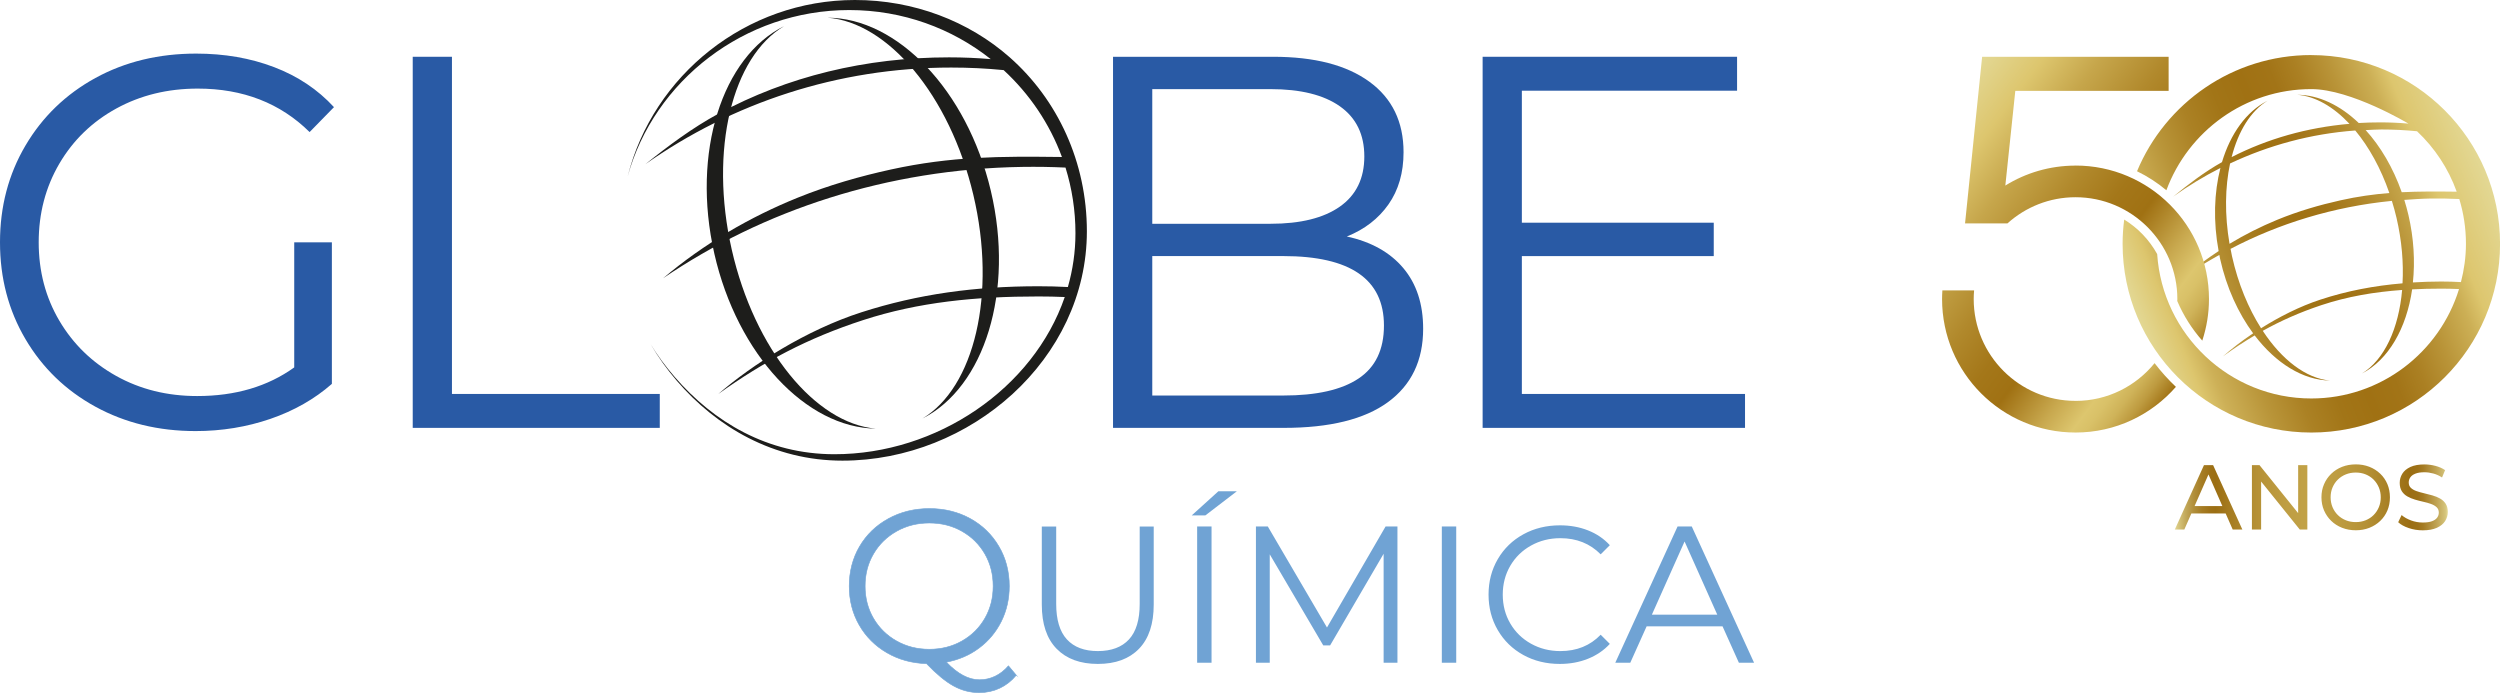 <svg xmlns="http://www.w3.org/2000/svg" xmlns:xlink="http://www.w3.org/1999/xlink" id="Camada_1" data-name="Camada 1" viewBox="0 0 1000 277.16"><defs><style>      .cls-1 {        fill: url(#linear-gradient-2);      }      .cls-2 {        fill: url(#Gradiente_sem_nome_3);      }      .cls-3 {        fill: #70a3d4;      }      .cls-4 {        fill: #1d1d1b;      }      .cls-4, .cls-5 {        fill-rule: evenodd;      }      .cls-6 {        fill: #295aa5;      }      .cls-5 {        fill: url(#linear-gradient);      }      .cls-7 {        fill: none;        stroke: #70a3d4;        stroke-miterlimit: 22.93;        stroke-width: .24px;      }    </style><linearGradient id="linear-gradient" x1="854.5" y1="125.8" x2="994.52" y2="69.23" gradientUnits="userSpaceOnUse"><stop offset="0" stop-color="#e3d894"></stop><stop offset=".08" stop-color="#ddc66e"></stop><stop offset=".13" stop-color="#cdb057"></stop><stop offset=".23" stop-color="#b99539"></stop><stop offset=".32" stop-color="#ab8124"></stop><stop offset=".41" stop-color="#a27517"></stop><stop offset=".49" stop-color="#a07113"></stop><stop offset=".57" stop-color="#a27417"></stop><stop offset=".64" stop-color="#ab8023"></stop><stop offset=".72" stop-color="#b99438"></stop><stop offset=".81" stop-color="#ccaf55"></stop><stop offset=".86" stop-color="#ddc66e"></stop><stop offset="1" stop-color="#e3d894"></stop></linearGradient><linearGradient id="Gradiente_sem_nome_3" data-name="Gradiente sem nome 3" x1="773.78" y1="48.04" x2="886.66" y2="133.1" gradientUnits="userSpaceOnUse"><stop offset="0" stop-color="#e3d894"></stop><stop offset=".14" stop-color="#ddc66e"></stop><stop offset=".27" stop-color="#c6a64b"></stop><stop offset=".42" stop-color="#b1892c"></stop><stop offset=".54" stop-color="#a47719"></stop><stop offset=".63" stop-color="#a07113"></stop><stop offset=".76" stop-color="#c8a84e"></stop><stop offset=".84" stop-color="#ddc66e"></stop><stop offset=".87" stop-color="#d9c168"></stop><stop offset=".91" stop-color="#cfb359"></stop><stop offset=".95" stop-color="#be9b40"></stop><stop offset=".99" stop-color="#a77b1e"></stop><stop offset="1" stop-color="#a07113"></stop></linearGradient><linearGradient id="linear-gradient-2" x1="869.91" y1="198.93" x2="979.11" y2="198.93" gradientUnits="userSpaceOnUse"><stop offset="0" stop-color="#e3d894"></stop><stop offset=".01" stop-color="#d9c982"></stop><stop offset=".04" stop-color="#c2a85a"></stop><stop offset=".07" stop-color="#b18f3b"></stop><stop offset=".1" stop-color="#a57c24"></stop><stop offset=".13" stop-color="#9d7117"></stop><stop offset=".15" stop-color="#9b6e13"></stop><stop offset=".2" stop-color="#a57b20"></stop><stop offset=".3" stop-color="#b59035"></stop><stop offset=".4" stop-color="#be9d42"></stop><stop offset=".49" stop-color="#c2a247"></stop><stop offset=".59" stop-color="#be9d42"></stop><stop offset=".7" stop-color="#b59136"></stop><stop offset=".8" stop-color="#a57c21"></stop><stop offset=".86" stop-color="#9b6e13"></stop><stop offset=".89" stop-color="#9d7117"></stop><stop offset=".91" stop-color="#a47b23"></stop><stop offset=".93" stop-color="#af8c38"></stop><stop offset=".96" stop-color="#c0a455"></stop><stop offset=".99" stop-color="#d4c37a"></stop><stop offset="1" stop-color="#e3d894"></stop></linearGradient></defs><path class="cls-5" d="M924.51,22.02c-31.41,0-58.33,19.19-69.7,46.48,4.23,2.05,8.17,4.61,11.74,7.6,8.74-23.58,31.39-40.46,57.97-40.46,15.88,0,38.85,13.8,38.85,13.8-.05,0-.11,0-.16-.01-3.69-.32-7.43-.48-11.2-.48-2.86,0-5.7.09-8.51.25-7.45-7.11-16.04-11.26-24.62-11.29,7.18.55,14.46,4.75,20.91,11.62-16.83,1.46-32.74,5.94-47.14,13.31,2.67-10.39,7.64-18.5,14.42-22.58-8.52,4.31-14.87,13.21-18.28,24.59-6.9,3.86-13.43,8.82-19.52,13.81,5.98-4.29,12.3-8.13,18.9-11.48-2.53,9.85-2.93,21.34-.72,33.25-4.61,3.04-9.12,6.3-13.38,9.97,4.37-3.04,8.97-5.81,13.67-8.44.11.53.18,1.05.3,1.58,2.57,11.56,7.28,21.74,13.21,29.79-4.59,3.07-8.72,6.26-12.12,9.26,4.25-3.1,8.46-5.88,12.74-8.42,8.45,11.1,19.28,17.89,30.13,18.05-9.58-.84-19.27-8.29-26.9-19.89,7.27-4.04,14.85-7.41,23.45-10.27,10.48-3.48,21.12-5.27,32.3-6.07-1.36,15.47-7.11,27.93-16.09,33.42,10.64-5.49,17.84-18.09,20.1-33.67,3.78-.19,7.62-.28,11.55-.28,2.39,0,4.77.05,7.14.16l.06.02c-7.77,25.29-31.28,43.75-59.08,43.75-32.72,0-59.52-25.56-61.66-57.75-3.13-5.67-7.69-10.44-13.19-13.82-.41,3.18-.64,6.41-.64,9.71,0,41.69,33.8,75.49,75.49,75.49s75.49-33.8,75.49-75.49-33.8-75.49-75.49-75.49ZM952.57,51.79c4.81,0,9.56.24,14.24.71,7.05,6.63,12.53,14.88,15.87,24.17h-.33c-7.69-.1-14.7-.13-21.66.22-3.46-9.83-8.49-18.32-14.42-24.85,2.1-.09,4.18-.25,6.3-.25ZM892.04,65.38c15.43-7.26,32.29-11.88,50.07-13.18,5.47,6.59,10.23,15.14,13.63,25.01-6.27.5-12.62,1.37-19.55,2.92-8.38,1.87-16.94,4.34-25.43,7.84-6.42,2.65-12.79,5.83-18.95,9.56-2-11.63-1.79-22.71.22-32.15ZM961.01,113.33c-11.35.97-22.18,3.01-32.86,6.52-8.32,2.73-16.49,6.9-23.73,11.45-5.07-7.99-9.18-17.84-11.63-28.86-.22-.97-.38-1.93-.57-2.9,19.4-10.15,41.21-16.88,64.53-19.19.69,2.23,1.33,4.5,1.87,6.84,2.11,9.1,2.84,17.99,2.39,26.14ZM976.39,112.61c-3.83,0-7.55.15-11.23.37.88-8.42.39-17.59-1.78-26.95-.48-2.07-1.05-4.09-1.66-6.07,3.41-.24,6.81-.49,10.27-.54,3.94-.06,7.85,0,11.73.19,1.72,5.67,2.66,11.68,2.66,17.9,0,5.29-.74,10.41-2,15.32-2.65-.14-5.31-.22-7.99-.22Z"></path><path class="cls-2" d="M830.21,160.35c-22.46,0-40.73-18.27-40.73-40.73,0-1.16.06-2.31.16-3.45h-12.69c-.07,1.14-.12,2.29-.12,3.45,0,29.48,23.9,53.39,53.39,53.39,16.02,0,30.36-7.09,40.14-18.27-3.09-2.93-5.94-6.09-8.53-9.48-7.47,9.2-18.87,15.1-31.62,15.1ZM830.21,66.24c-10.3,0-19.92,2.92-28.08,7.98l3.99-37.88h61.33v-13.62h-74.6l-6.83,66.63h16.97c7.22-6.5,16.76-10.46,27.22-10.46,22.46,0,40.73,18.27,40.73,40.73,0,.27-.04.53-.04.79,2.49,5.83,5.88,11.18,10.01,15.84,1.72-5.24,2.68-10.82,2.68-16.64,0-29.48-23.9-53.39-53.39-53.39Z"></path><path class="cls-3" d="M346.04,234.45c0,4.76,1.12,9.06,3.35,12.89,2.24,3.83,5.31,6.85,9.23,9.06,3.92,2.21,8.29,3.31,13.11,3.31s9.18-1.1,13.07-3.31c3.89-2.21,6.94-5.23,9.15-9.06,2.21-3.83,3.31-8.13,3.31-12.89s-1.1-9.06-3.31-12.89c-2.21-3.83-5.26-6.85-9.15-9.06-3.89-2.21-8.25-3.31-13.07-3.31s-9.19,1.1-13.11,3.31c-3.92,2.21-7,5.23-9.23,9.06-2.24,3.83-3.35,8.13-3.35,12.89ZM406.49,270.07c-1.86,2.26-4.05,3.99-6.58,5.18-2.53,1.19-5.27,1.79-8.23,1.79-3.6,0-7.01-.89-10.23-2.66-3.22-1.77-6.84-4.75-10.84-8.93-5.87-.17-11.15-1.63-15.85-4.36-4.7-2.73-8.39-6.42-11.06-11.06-2.67-4.65-4.01-9.84-4.01-15.59s1.38-11.15,4.14-15.85c2.76-4.7,6.59-8.41,11.5-11.11,4.91-2.7,10.38-4.05,16.42-4.05s11.48,1.34,16.33,4.01c4.85,2.67,8.67,6.37,11.45,11.11,2.79,4.73,4.18,10.03,4.18,15.9,0,5.11-1.06,9.8-3.18,14.07-2.12,4.27-5.08,7.82-8.88,10.67-3.8,2.85-8.17,4.73-13.11,5.66,4.47,4.7,8.88,7.06,13.24,7.06s8.39-1.86,11.59-5.57l3.14,3.75Z"></path><path class="cls-7" d="M346.04,234.45c0,4.76,1.12,9.06,3.35,12.89,2.24,3.83,5.31,6.85,9.23,9.06,3.92,2.21,8.29,3.31,13.11,3.31s9.18-1.1,13.07-3.31c3.89-2.21,6.94-5.23,9.15-9.06,2.21-3.83,3.31-8.13,3.31-12.89s-1.1-9.06-3.31-12.89c-2.21-3.83-5.26-6.85-9.15-9.06-3.89-2.21-8.25-3.31-13.07-3.31s-9.19,1.1-13.11,3.31c-3.92,2.21-7,5.23-9.23,9.06-2.24,3.83-3.35,8.13-3.35,12.89ZM406.49,270.07c-1.86,2.26-4.05,3.99-6.58,5.18-2.53,1.19-5.27,1.79-8.23,1.79-3.6,0-7.01-.89-10.23-2.66-3.22-1.77-6.84-4.75-10.84-8.93-5.87-.17-11.15-1.63-15.85-4.36-4.7-2.73-8.39-6.42-11.06-11.06-2.67-4.65-4.01-9.84-4.01-15.59s1.38-11.15,4.14-15.85c2.76-4.7,6.59-8.41,11.5-11.11,4.91-2.7,10.38-4.05,16.42-4.05s11.48,1.34,16.33,4.01c4.85,2.67,8.67,6.37,11.45,11.11,2.79,4.73,4.18,10.03,4.18,15.9,0,5.11-1.06,9.8-3.18,14.07-2.12,4.27-5.08,7.82-8.88,10.67-3.8,2.85-8.17,4.73-13.11,5.66,4.47,4.7,8.88,7.06,13.24,7.06s8.39-1.86,11.59-5.57l3.14,3.75Z"></path><path class="cls-3" d="M686.91,245.87l-13.08-29.28-13.08,29.28h26.16ZM689.02,250.54h-30.37l-6.54,14.56h-6l24.92-54.51h5.68l24.92,54.51h-6.07l-6.54-14.56ZM623.92,265.57c-5.4,0-10.27-1.19-14.6-3.58-4.33-2.39-7.73-5.7-10.2-9.93-2.47-4.23-3.7-8.97-3.7-14.21s1.23-9.98,3.7-14.21c2.47-4.23,5.88-7.54,10.24-9.93,4.36-2.39,9.24-3.58,14.64-3.58,4.05,0,7.79.67,11.21,2.02,3.43,1.35,6.33,3.32,8.72,5.92l-3.66,3.66c-4.26-4.31-9.63-6.46-16.12-6.46-4.31,0-8.23.99-11.76,2.96-3.53,1.97-6.29,4.67-8.29,8.1-2,3.43-3,7.27-3,11.52s1,8.1,3,11.52c2,3.43,4.76,6.13,8.29,8.1,3.53,1.97,7.45,2.96,11.76,2.96,6.54,0,11.91-2.18,16.12-6.54l3.66,3.66c-2.39,2.6-5.31,4.58-8.76,5.96-3.45,1.38-7.2,2.06-11.25,2.06ZM576.73,210.59h5.76v54.51h-5.76v-54.51ZM558.98,210.59v54.51h-5.53v-43.6l-21.41,36.67h-2.73l-21.41-36.44v43.37h-5.53v-54.51h4.75l23.67,40.41,23.44-40.41h4.75ZM487.35,196.5h7.4l-12.61,9.66h-5.45l10.67-9.66ZM478.86,210.59h5.76v54.51h-5.76v-54.51ZM439.15,265.57c-7.06,0-12.56-2.02-16.51-6.07-3.95-4.05-5.92-9.94-5.92-17.68v-31.22h5.76v30.99c0,6.33,1.43,11.06,4.28,14.17,2.86,3.11,6.98,4.67,12.38,4.67s9.6-1.56,12.46-4.67c2.86-3.11,4.28-7.84,4.28-14.17v-30.99h5.61v31.22c0,7.73-1.96,13.63-5.88,17.68-3.92,4.05-9.41,6.07-16.47,6.07Z"></path><g><g><path class="cls-6" d="M117.69,96.93h15.06v56.62c-6.93,6.08-15.13,10.74-24.6,14-9.47,3.25-19.44,4.88-29.9,4.88-14.84,0-28.2-3.25-40.08-9.75-11.87-6.5-21.21-15.52-27.99-27.04C3.39,124.11,0,111.21,0,96.93s3.39-27.18,10.18-38.7c6.79-11.52,16.12-20.53,27.99-27.04,11.87-6.5,25.3-9.75,40.29-9.75,11.31,0,21.7,1.8,31.17,5.41,9.47,3.61,17.46,8.94,23.96,16.01l-9.75,9.97c-11.73-11.59-26.65-17.39-44.74-17.39-12.02,0-22.87,2.65-32.55,7.95-9.68,5.3-17.28,12.65-22.8,22.05-5.51,9.4-8.27,19.9-8.27,31.49s2.76,22.05,8.27,31.38c5.51,9.33,13.08,16.68,22.69,22.05,9.61,5.37,20.43,8.06,32.44,8.06,15.27,0,28.2-3.82,38.81-11.45v-50.04Z"></path><polygon class="cls-6" points="165.09 22.71 180.78 22.71 180.78 157.58 263.91 157.58 263.91 171.15 165.09 171.15 165.09 22.71"></polygon><path class="cls-6" d="M513.29,158.21c13.29,0,23.33-2.26,30.11-6.79,6.79-4.52,10.18-11.59,10.18-21.21,0-18.52-13.43-27.78-40.29-27.78h-52.38v55.77h52.38ZM460.91,35.65v53.86h47.29c12.02,0,21.28-2.3,27.78-6.89,6.5-4.59,9.75-11.27,9.75-20.04s-3.25-15.44-9.75-20.04c-6.5-4.59-15.76-6.89-27.78-6.89h-47.29ZM538.73,94.6c9.75,2.12,17.28,6.33,22.58,12.62,5.3,6.29,7.95,14.38,7.95,24.28,0,12.72-4.7,22.51-14.1,29.37-9.4,6.86-23.29,10.28-41.67,10.28h-68.28V22.71h64.04c16.54,0,29.37,3.32,38.49,9.97,9.12,6.64,13.68,16.05,13.68,28.2,0,8.2-2.01,15.16-6.04,20.89-4.03,5.73-9.58,10-16.65,12.83Z"></path><polygon class="cls-6" points="698.01 157.58 698.01 171.15 593.05 171.15 593.05 22.71 694.83 22.71 694.83 36.28 608.74 36.28 608.74 89.08 685.5 89.08 685.5 102.44 608.74 102.44 608.74 157.58 698.01 157.58"></polygon></g><path class="cls-4" d="M341.97,0c23.53,0,45.5,8.47,61.85,22.87,19.26,16.96,30.93,42.03,30.93,69.66,0,51.1-46.54,91.73-97.78,91.73-27.51,0-50.36-13.4-66.34-32.06-3.9-4.55-7.38-9.38-10.36-14.5,2.81,4.6,6.03,8.95,9.6,13.07,15.59,18.01,37.06,30.92,63.9,30.92,40.98,0,79.55-26.26,92.13-62.88-3.47-.15-6.97-.23-10.48-.23-25.11,0-47.9,2.21-70.26,9.49-22.01,7.17-39.57,16.46-57.85,29.53,13.68-11.81,35.19-25.6,57.29-32.7,22.62-7.27,45.53-10.4,70.81-10.4,3.94,0,7.85.1,11.74.31,1.96-6.87,3.03-14.07,3.03-21.51,0-9.14-1.4-17.96-3.98-26.27-5.7-.27-11.45-.36-17.25-.27-54.05.83-103.74,17.33-143.73,44.56,16.42-13.9,34.99-24.63,53.89-32.26,12.46-5.03,25.04-8.59,37.33-11.28,24.14-5.27,43.64-5.28,67.74-4.99h.59c-4.93-13.36-12.99-25.23-23.32-34.75-6.9-.68-13.9-1.02-20.98-1.02-45.52,0-87.69,14.3-122.29,38.64,9.1-7.31,18.87-14.6,29.21-20.19,27.43-14.86,58.85-22.53,92.24-22.53,5.62,0,11.18.24,16.67.71-15.5-12.28-35.19-19.63-56.62-19.63-41.9,0-78.02,28.31-88.61,66.51C261.26,30.13,298.44,0,341.97,0"></path><path class="cls-4" d="M350.24,171.45c-27.65-.38-55.3-29.46-64.51-70-9.21-40.54,3.15-78.71,27.93-91.01-20.72,12.22-30.06,49.39-20.96,89.42,9.1,40.04,33.57,69.52,57.54,71.58"></path><path class="cls-4" d="M331,7.08c27.77.09,55.76,28.83,65.32,69.2,9.56,40.37-2.57,78.6-27.35,91.13,20.72-12.42,29.81-49.61,20.36-89.48-9.44-39.87-34.25-69.04-58.33-70.85"></path></g><path class="cls-1" d="M881.59,186.04l-11.67,25.78h3.8l2.83-6.44h13.71l2.83,6.44h3.86l-11.71-25.78h-3.65ZM877.83,202.43l5.56-12.65,5.56,12.65h-11.12ZM919.26,205.25l-15.47-19.21h-3.02v25.78h3.68v-19.21l15.47,19.21h3.02v-25.78h-3.68v19.21ZM978.26,201.47c-.57-.86-1.31-1.55-2.23-2.06-.92-.52-1.94-.93-3.06-1.25-1.12-.32-2.23-.61-3.33-.86s-2.12-.55-3.04-.86c-.92-.32-1.67-.75-2.25-1.29-.58-.54-.86-1.26-.86-2.17,0-.76.22-1.45.65-2.06.43-.61,1.11-1.11,2.04-1.47.93-.37,2.13-.55,3.57-.55,1.15,0,2.34.17,3.57.5,1.23.33,2.39.86,3.5,1.6l1.22-2.95c-1.08-.74-2.36-1.3-3.83-1.69-1.47-.39-2.96-.59-4.46-.59-2.26,0-4.12.34-5.58,1.01-1.46.68-2.54,1.57-3.24,2.69-.7,1.12-1.05,2.34-1.05,3.66s.28,2.5.85,3.37c.56.87,1.31,1.56,2.23,2.08.92.52,1.94.94,3.06,1.27,1.12.33,2.23.62,3.34.86,1.1.25,2.12.53,3.04.87.92.33,1.67.77,2.25,1.31.58.54.87,1.25.87,2.14,0,.76-.22,1.44-.67,2.04-.44.6-1.13,1.07-2.06,1.42-.93.34-2.15.52-3.65.52-1.65,0-3.23-.28-4.75-.85-1.52-.57-2.77-1.28-3.76-2.14l-1.36,2.87c1.03.96,2.44,1.74,4.23,2.34,1.79.6,3.67.9,5.63.9,2.26,0,4.13-.34,5.62-1.01,1.48-.68,2.58-1.57,3.3-2.69.71-1.12,1.07-2.33,1.07-3.63s-.28-2.45-.85-3.31ZM952.09,189.48c-1.24-1.19-2.69-2.11-4.35-2.76-1.66-.65-3.47-.97-5.43-.97s-3.82.33-5.49.99c-1.67.66-3.12,1.59-4.34,2.78-1.23,1.19-2.19,2.58-2.87,4.18-.69,1.6-1.03,3.34-1.03,5.23s.35,3.63,1.03,5.23c.69,1.6,1.65,2.99,2.87,4.18,1.23,1.19,2.68,2.12,4.36,2.78,1.68.66,3.51.99,5.47.99s3.78-.32,5.43-.98c1.66-.65,3.11-1.57,4.35-2.76,1.24-1.19,2.2-2.58,2.87-4.18.67-1.59,1.01-3.35,1.01-5.27s-.34-3.67-1.01-5.27c-.68-1.6-1.63-2.99-2.87-4.18ZM951.54,202.87c-.51,1.2-1.2,2.25-2.1,3.15-.9.9-1.95,1.59-3.17,2.08-1.21.49-2.53.74-3.96.74s-2.78-.24-3.99-.74c-1.22-.49-2.28-1.18-3.19-2.08s-1.61-1.95-2.12-3.15c-.5-1.2-.76-2.52-.76-3.94s.25-2.74.76-3.94c.51-1.2,1.21-2.25,2.12-3.15.91-.89,1.97-1.59,3.19-2.08,1.21-.49,2.55-.74,3.99-.74s2.74.25,3.96.74c1.22.49,2.27,1.19,3.17,2.08.89.9,1.59,1.95,2.1,3.15.5,1.2.76,2.52.76,3.94s-.25,2.74-.76,3.94Z"></path></svg>